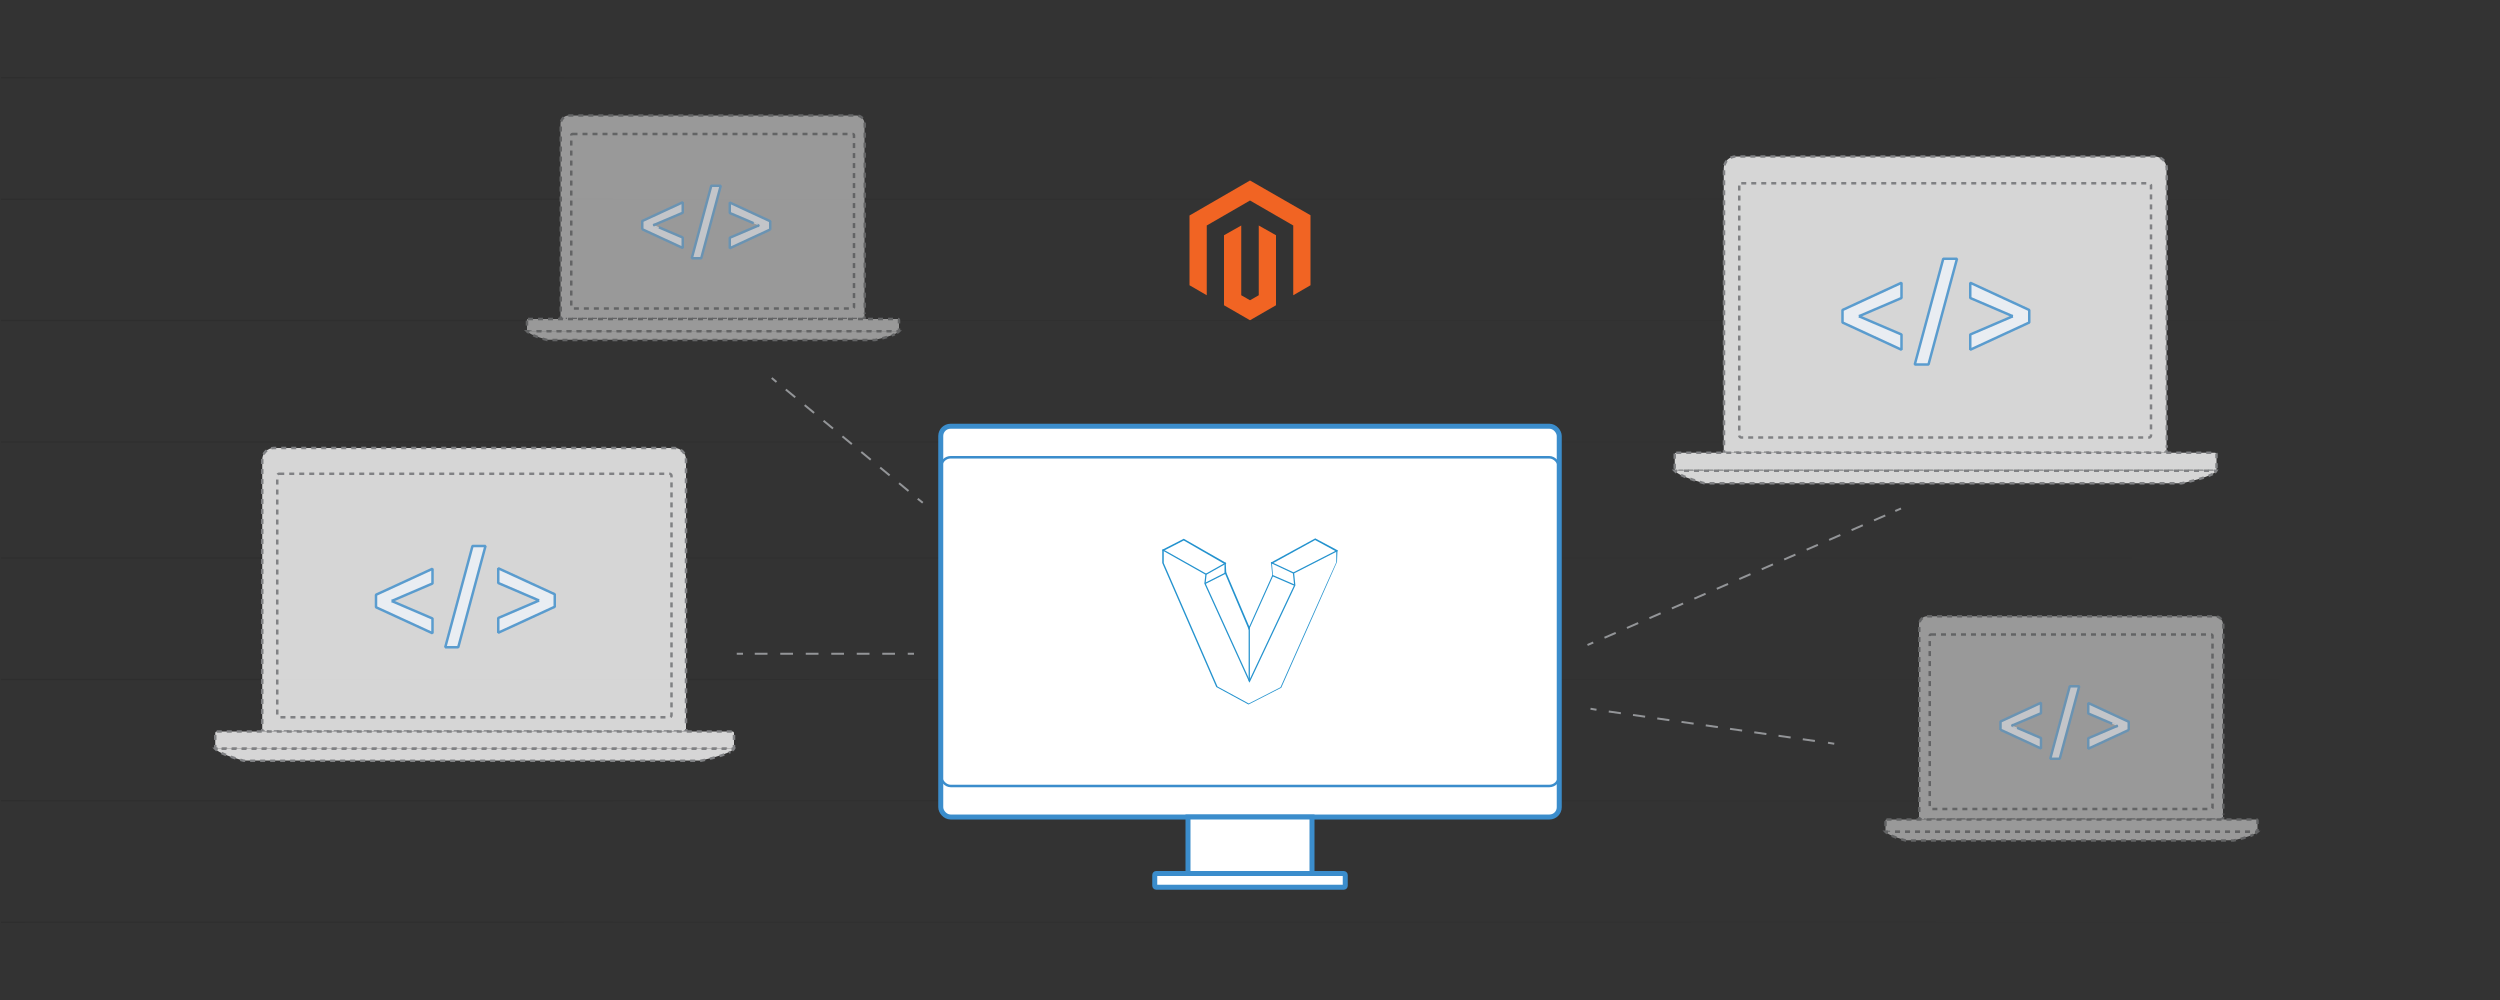 <?xml version="1.0" encoding="UTF-8"?>
<svg id="Layer_1" xmlns="http://www.w3.org/2000/svg" version="1.1" xmlns:xlink="http://www.w3.org/1999/xlink" viewBox="0 0 1000 400">
  <rect x="0" y="0" width="1000" height="400" fill="#333333" stroke="none"/>
  <!-- Generator: Adobe Illustrator 29.3.0, SVG Export Plug-In . SVG Version: 2.1.0 Build 146)  -->
  <defs>
    <style>
      .st0 {
        opacity: .8;
      }

      .st1 {
        stroke-dasharray: 4.9 4.9;
      }

      .st1, .st2, .st3, .st4, .st5, .st6, .st7, .st8, .st9, .st10, .st11, .st12, .st13, .st14, .st15, .st16, .st17, .st18, .st19, .st20, .st21, .st22, .st23, .st24, .st25, .st26, .st27, .st28, .st29, .st30, .st31, .st32, .st33, .st34, .st35, .st36 {
        fill: none;
      }

      .st1, .st2, .st3, .st4, .st5, .st6, .st7, .st8, .st9, .st10, .st11, .st12, .st13, .st15, .st16, .st17, .st18, .st19, .st20, .st21, .st22, .st23, .st25, .st26, .st27, .st28, .st29, .st30, .st31, .st32, .st33, .st34, .st37, .st35, .st36 {
        stroke-miterlimit: 10;
      }

      .st1, .st2, .st4, .st5, .st7, .st8, .st9, .st10, .st11, .st15, .st16, .st17, .st18, .st20, .st21, .st22, .st26, .st27, .st30, .st31, .st32, .st33, .st34, .st35 {
        stroke: #939598;
      }

      .st1, .st5, .st7, .st15, .st16 {
        stroke-width: .8px;
      }

      .st2 {
        stroke-dasharray: 2 2;
      }

      .st38 {
        fill: #f16423;
      }

      .st3 {
        stroke: url(#linear-gradient4);
      }

      .st3, .st6, .st12, .st13, .st19, .st23, .st28, .st29, .st36 {
        stroke-width: .5px;
      }

      .st3, .st6, .st12, .st13, .st19, .st23, .st28, .st36 {
        isolation: isolate;
        opacity: .2;
      }

      .st4 {
        stroke-dasharray: 2 2;
      }

      .st5 {
        stroke-dasharray: 4.9 4.9;
      }

      .st6 {
        stroke: url(#linear-gradient5);
      }

      .st39 {
        fill: #eef2f9;
      }

      .st8 {
        stroke-dasharray: 2 2;
      }

      .st40, .st37 {
        fill: #fff;
      }

      .st9 {
        stroke-dasharray: 2 2;
      }

      .st10 {
        stroke-dasharray: 2 2;
      }

      .st11 {
        stroke-dasharray: 2 2;
      }

      .st12 {
        stroke: url(#linear-gradient6);
      }

      .st13 {
        stroke: url(#linear-gradient2);
      }

      .st15 {
        stroke-dasharray: 4.9 4.9;
      }

      .st16 {
        stroke-dasharray: 5.1 5.1;
      }

      .st17 {
        stroke-dasharray: 2 2;
      }

      .st19 {
        stroke: url(#linear-gradient1);
      }

      .st20 {
        stroke-dasharray: 2 2;
      }

      .st21 {
        stroke-dasharray: 2 2;
      }

      .st41 {
        opacity: .8;
      }

      .st22 {
        stroke-dasharray: 2 2;
      }

      .st23 {
        stroke: url(#linear-gradient7);
      }

      .st24 {
        stroke-linejoin: bevel;
      }

      .st24, .st25, .st37 {
        stroke: #3b8dcc;
      }

      .st26 {
        stroke-dasharray: 2 2;
      }

      .st27 {
        stroke-dasharray: 2 2;
      }

      .st28 {
        stroke: url(#linear-gradient3);
      }

      .st29 {
        stroke: #2392ce;
      }

      .st30 {
        stroke-dasharray: 2 2;
      }

      .st31 {
        stroke-dasharray: 2 2;
      }

      .st32 {
        stroke-dasharray: 2 2;
      }

      .st33 {
        stroke-dasharray: 2 2;
      }

      .st42 {
        fill: #2392ce;
      }

      .st34 {
        stroke-dasharray: 2 2;
      }

      .st37 {
        stroke-width: 2px;
      }

      .st35 {
        stroke-dasharray: 2 2;
      }

      .st43 {
        opacity: .5;
      }

      .st36 {
        stroke: url(#linear-gradient);
      }
    </style>
    <linearGradient id="linear-gradient" x1="-1688.8" y1="1880.1" x2="-1688.8" y2="2879.4" gradientTransform="translate(-1879.8 2057.7) rotate(90) scale(1 -1)" gradientUnits="userSpaceOnUse">
      <stop offset="0" stop-color="#000"/>
      <stop offset="1" stop-color="#000" stop-opacity="0"/>
    </linearGradient>
    <linearGradient id="linear-gradient1" x1="-1834.5" x2="-1834.5" xlink:href="#linear-gradient"/>
    <linearGradient id="linear-gradient2" x1="-1785.9" x2="-1785.9" xlink:href="#linear-gradient"/>
    <linearGradient id="linear-gradient3" x1="-1737.4" x2="-1737.4" xlink:href="#linear-gradient"/>
    <linearGradient id="linear-gradient4" x1="-1880.9" x2="-1880.9" xlink:href="#linear-gradient"/>
    <linearGradient id="linear-gradient5" x1="-2026.6" x2="-2026.6" xlink:href="#linear-gradient"/>
    <linearGradient id="linear-gradient6" x1="-1978.1" x2="-1978.1" xlink:href="#linear-gradient"/>
    <linearGradient id="linear-gradient7" x1="-1929.5" x2="-1929.5" xlink:href="#linear-gradient"/>
  </defs>
  <g class="st43">
    <g>
      <line class="st36" x1="999.6" y1="368.9" x2=".4" y2="368.9"/>
      <line class="st19" x1="999.6" y1="223.2" x2=".4" y2="223.2"/>
      <line class="st13" x1="999.6" y1="271.8" x2=".4" y2="271.8"/>
      <line class="st28" x1="999.6" y1="320.3" x2=".4" y2="320.3"/>
    </g>
    <g>
      <line class="st3" x1="999.6" y1="176.8" x2=".4" y2="176.8"/>
      <line class="st6" x1="999.6" y1="31.1" x2=".4" y2="31.1"/>
      <line class="st12" x1="999.6" y1="79.7" x2=".4" y2="79.7"/>
      <line class="st23" x1="999.6" y1="128.2" x2=".4" y2="128.2"/>
    </g>
  </g>
  <g>
    <polygon class="st38" points="500 72.2 475.8 86.2 475.8 114.1 482.7 118.1 482.7 90.2 500 80.2 517.3 90.2 517.3 118.1 524.2 114.1 524.2 86.1 500 72.2"/>
    <polygon class="st38" points="503.5 118.1 500 120.1 496.5 118.1 496.5 90.2 489.6 94.1 489.6 122.1 500 128.1 510.4 122.1 510.4 94.1 503.5 90.2 503.5 118.1"/>
  </g>
  <rect class="st14" width="1000" height="400"/>
  <g>
    <g>
      <rect class="st37" x="376.3" y="170.5" width="247.4" height="156.3" rx="3.9" ry="3.9"/>
      <rect class="st25" x="376.4" y="182.9" width="247.2" height="131.5" rx="3.9" ry="3.9"/>
      <rect class="st37" x="475.2" y="326.8" width="49.6" height="22.7"/>
      <rect class="st37" x="461.9" y="349.4" width="76.2" height="5.5" rx=".6" ry=".6"/>
    </g>
    <g>
      <path class="st42" d="M526,216l8.5,4.6v4.3c-.1,0-22.3,50-22.3,50l-12.7,6.5-12.5-6.8-21.5-49.4v-4.9l8-4.1,16.3,9.4v3.6c.1,0,.1,0,.1,0h0c0,0,9.2,21.7,9.2,21.7l.4,1.1.5-1,9.2-20.5h0c0-.1,0-.2,0-.2l-.4-4.8,17.1-9.4M526,215.4l-17.6,9.6.5,5.1-9.2,20.5-9.2-21.6-.2-3.9-16.8-9.6-8.6,4.4v5.3l21.6,49.6,12.9,7,13.1-6.7,22.3-50.3.2-4.7-9-4.8h0Z"/>
      <polyline class="st29" points="465 219.9 482.4 229.7 482 233.4 499.8 272.5 517.9 234.1 517.4 229.2 535 220.2"/>
      <line class="st29" x1="517.4" y1="229.2" x2="508.4" y2="225"/>
      <line class="st29" x1="517.9" y1="234.1" x2="508.9" y2="230.2"/>
      <line class="st29" x1="482" y1="233.4" x2="490.5" y2="229.1"/>
      <line class="st29" x1="482.4" y1="229.7" x2="490.4" y2="225.2"/>
      <line class="st29" x1="499.7" y1="250.7" x2="499.7" y2="272.5"/>
    </g>
  </g>
  <g>
    <g class="st0">
      <g>
        <path class="st40" d="M866.6,181.1h-177.1v-113.7c0-2.7,2.1-4.8,4.8-4.8h167.5c2.7,0,4.8,2.1,4.8,4.8v113.7Z"/>
        <g>
          <polyline class="st18" points="866.6 180.1 866.6 181.1 865.6 181.1"/>
          <line class="st34" x1="863.6" y1="181.1" x2="691.6" y2="181.1"/>
          <polyline class="st18" points="690.6 181.1 689.6 181.1 689.6 180.1"/>
          <path class="st22" d="M689.6,178.1v-110.7c0-2.7,2.1-4.8,4.8-4.8h167.5c2.7,0,4.8,2.1,4.8,4.8v111.7"/>
        </g>
      </g>
      <g>
        <rect class="st40" x="695.7" y="73.3" width="164.7" height="101.7" rx=".8" ry=".8"/>
        <rect class="st17" x="695.7" y="73.3" width="164.7" height="101.7" rx=".8" ry=".8"/>
      </g>
      <g>
        <rect class="st40" x="669.9" y="181.1" width="216.7" height="7.2" rx=".6" ry=".6"/>
        <rect class="st30" x="669.9" y="181.1" width="216.7" height="7.2" rx=".6" ry=".6"/>
      </g>
      <g>
        <path class="st40" d="M886.6,188.3h-216.7c2,2.5,11.9,5,11.9,5h190.9s12.3-2.5,13.9-5Z"/>
        <g>
          <path class="st18" d="M885.9,189c.3-.2.6-.5.7-.7h-1"/>
          <path class="st2" d="M883.6,188.3h-211.7"/>
          <path class="st18" d="M670.9,188.3h-1c.2.2.4.5.7.7"/>
          <path class="st26" d="M672.4,190c3.6,1.8,9.4,3.3,9.4,3.3h190.9s8.6-1.7,12.4-3.7"/>
        </g>
      </g>
    </g>
    <g class="st0">
      <g>
        <path class="st39" d="M737,129v-5l23.6-10.9v6.1l-16.8,7.2.2-.3v.8l-.2-.3,16.8,7.2v6.1l-23.6-10.9Z"/>
        <path class="st39" d="M782.8,103.5l-11.4,42.3h-5.5l11.4-42.3h5.5Z"/>
        <path class="st39" d="M811.7,129l-23.6,10.9v-6.1l16.8-7.2-.2.3v-.8l.2.3-16.8-7.2v-6.1l23.6,10.9v5Z"/>
      </g>
      <g>
        <path class="st24" d="M737,129v-5l23.6-10.9v6.1l-16.8,7.2.2-.3v.8l-.2-.3,16.8,7.2v6.1l-23.6-10.9Z"/>
        <path class="st24" d="M782.8,103.5l-11.4,42.3h-5.5l11.4-42.3h5.5Z"/>
        <path class="st24" d="M811.7,129l-23.6,10.9v-6.1l16.8-7.2-.2.3v-.8l.2.3-16.8-7.2v-6.1l23.6,10.9v5Z"/>
      </g>
    </g>
  </g>
  <g>
    <g class="st41">
      <g>
        <path class="st40" d="M274.5,292.6H104.9v-108.8c0-2.5,2.1-4.6,4.6-4.6h160.3c2.5,0,4.6,2.1,4.6,4.6v108.8Z"/>
        <g>
          <polyline class="st18" points="274.5 291.6 274.5 292.6 273.5 292.6"/>
          <line class="st10" x1="271.5" y1="292.6" x2="106.9" y2="292.6"/>
          <polyline class="st18" points="105.9 292.6 104.9 292.6 104.9 291.6"/>
          <path class="st4" d="M104.9,289.6v-105.8c0-2.5,2.1-4.6,4.6-4.6h160.3c2.5,0,4.6,2.1,4.6,4.6v106.8"/>
        </g>
      </g>
      <g>
        <rect class="st40" x="110.9" y="189.5" width="157.7" height="97.4" rx=".8" ry=".8"/>
        <rect class="st31" x="110.9" y="189.5" width="157.7" height="97.4" rx=".8" ry=".8"/>
      </g>
      <g>
        <rect class="st40" x="86.1" y="292.6" width="207.5" height="6.9" rx=".6" ry=".6"/>
        <rect class="st11" x="86.1" y="292.6" width="207.5" height="6.9" rx=".6" ry=".6"/>
      </g>
      <g>
        <path class="st40" d="M293.6,299.5H86.1c1.9,2.4,11.3,4.7,11.3,4.7h182.8s11.8-2.4,13.3-4.7Z"/>
        <g>
          <path class="st18" d="M292.9,300.2c.3-.2.6-.5.7-.7h-1"/>
          <path class="st35" d="M290.6,299.5H88.1"/>
          <path class="st18" d="M87.1,299.5h-1c.2.2.4.4.7.7"/>
          <path class="st32" d="M88.6,301.2c3.5,1.7,8.9,3.1,8.9,3.1h182.8s8.1-1.6,11.8-3.5"/>
        </g>
      </g>
    </g>
    <g class="st41">
      <g>
        <path class="st39" d="M150.4,242.7v-4.8l22.6-10.4v5.9l-16.1,6.9.2-.3v.8l-.2-.3,16.1,6.9v5.9l-22.6-10.4Z"/>
        <path class="st39" d="M194.2,218.4l-10.9,40.5h-5.2l10.9-40.5h5.2Z"/>
        <path class="st39" d="M221.9,242.7l-22.6,10.4v-5.9l16.1-6.9-.2.3v-.8l.2.3-16.1-6.9v-5.9l22.6,10.4v4.8Z"/>
      </g>
      <g>
        <path class="st24" d="M150.4,242.7v-4.8l22.6-10.4v5.9l-16.1,6.9.2-.3v.8l-.2-.3,16.1,6.9v5.9l-22.6-10.4Z"/>
        <path class="st24" d="M194.2,218.4l-10.9,40.5h-5.2l10.9-40.5h5.2Z"/>
        <path class="st24" d="M221.9,242.7l-22.6,10.4v-5.9l16.1-6.9-.2.3v-.8l.2.3-16.1-6.9v-5.9l22.6,10.4v4.8Z"/>
      </g>
    </g>
  </g>
  <g>
    <g class="st43">
      <g>
        <path class="st40" d="M345.8,127.6h-121.6V49.5c0-1.8,1.5-3.3,3.3-3.3h115c1.8,0,3.3,1.5,3.3,3.3v78Z"/>
        <g>
          <polyline class="st18" points="345.8 126.6 345.8 127.6 344.8 127.6"/>
          <line class="st9" x1="342.8" y1="127.6" x2="226.3" y2="127.6"/>
          <polyline class="st18" points="225.3 127.6 224.3 127.6 224.3 126.6"/>
          <path class="st8" d="M224.3,124.6V49.5c0-1.8,1.5-3.3,3.3-3.3h115c1.8,0,3.3,1.5,3.3,3.3v76"/>
        </g>
      </g>
      <g>
        <rect class="st40" x="228.5" y="53.6" width="113.1" height="69.8" rx=".5" ry=".5"/>
        <rect class="st33" x="228.5" y="53.6" width="113.1" height="69.8" rx=".5" ry=".5"/>
      </g>
      <g>
        <rect class="st40" x="210.8" y="127.6" width="148.8" height="5" rx=".4" ry=".4"/>
        <rect class="st20" x="210.8" y="127.6" width="148.8" height="5" rx=".4" ry=".4"/>
      </g>
      <g>
        <path class="st40" d="M359.6,132.5h-148.8c1.4,1.7,8.1,3.4,8.1,3.4h131.1s8.4-1.7,9.6-3.4Z"/>
        <g>
          <path class="st18" d="M358.8,133.2c.3-.2.6-.4.8-.6h-1"/>
          <path class="st27" d="M356.6,132.5h-143.7"/>
          <path class="st18" d="M211.8,132.5h-1c.2.2.4.4.8.6"/>
          <path class="st21" d="M213.3,134.1c2.4,1.1,5.6,1.9,5.6,1.9h131.1s5.1-1,7.9-2.3"/>
        </g>
      </g>
    </g>
    <g class="st43">
      <g>
        <path class="st39" d="M256.9,91.8v-3.4l16.2-7.5v4.2l-11.5,4.9v-.2c.1,0,.1.5.1.5v-.2c-.1,0,11.4,4.9,11.4,4.9v4.2l-16.2-7.5Z"/>
        <path class="st39" d="M288.3,74.3l-7.8,29h-3.8l7.8-29h3.8Z"/>
        <path class="st39" d="M308.1,91.8l-16.2,7.5v-4.2l11.5-4.9v.2c-.1,0-.1-.5-.1-.5v.2c.1,0-11.4-4.9-11.4-4.9v-4.2l16.2,7.5v3.4Z"/>
      </g>
      <g>
        <path class="st24" d="M256.9,91.8v-3.4l16.2-7.5v4.2l-11.5,4.9v-.2c.1,0,.1.5.1.5v-.2c-.1,0,11.4,4.9,11.4,4.9v4.2l-16.2-7.5Z"/>
        <path class="st24" d="M288.3,74.3l-7.8,29h-3.8l7.8-29h3.8Z"/>
        <path class="st24" d="M308.1,91.8l-16.2,7.5v-4.2l11.5-4.9v.2c-.1,0-.1-.5-.1-.5v.2c.1,0-11.4-4.9-11.4-4.9v-4.2l16.2,7.5v3.4Z"/>
      </g>
    </g>
  </g>
  <g>
    <g class="st43">
      <g>
        <path class="st40" d="M889.2,327.8h-121.6v-78c0-1.8,1.5-3.3,3.3-3.3h115c1.8,0,3.3,1.5,3.3,3.3v78Z"/>
        <g>
          <polyline class="st18" points="889.2 326.8 889.2 327.8 888.2 327.8"/>
          <line class="st9" x1="886.2" y1="327.8" x2="769.7" y2="327.8"/>
          <polyline class="st18" points="768.7 327.8 767.7 327.8 767.7 326.8"/>
          <path class="st8" d="M767.7,324.8v-75c0-1.8,1.5-3.3,3.3-3.3h115c1.8,0,3.3,1.5,3.3,3.3v76"/>
        </g>
      </g>
      <g>
        <rect class="st40" x="771.9" y="253.8" width="113.1" height="69.8" rx=".5" ry=".5"/>
        <rect class="st33" x="771.9" y="253.8" width="113.1" height="69.8" rx=".5" ry=".5"/>
      </g>
      <g>
        <rect class="st40" x="754.2" y="327.8" width="148.8" height="5" rx=".4" ry=".4"/>
        <rect class="st20" x="754.2" y="327.8" width="148.8" height="5" rx=".4" ry=".4"/>
      </g>
      <g>
        <path class="st40" d="M903,332.7h-148.8c1.4,1.7,8.1,3.4,8.1,3.4h131.1s8.4-1.7,9.6-3.4Z"/>
        <g>
          <path class="st18" d="M902.2,333.4c.3-.2.6-.4.8-.6h-1"/>
          <path class="st27" d="M900,332.7h-143.7"/>
          <path class="st18" d="M755.2,332.7h-1c.2.2.4.4.8.6"/>
          <path class="st21" d="M756.7,334.3c2.4,1.1,5.6,1.9,5.6,1.9h131.1s5.1-1,7.9-2.3"/>
        </g>
      </g>
    </g>
    <g class="st43">
      <g>
        <path class="st39" d="M800.2,292v-3.4l16.2-7.5v4.2l-11.5,4.9v-.2c.1,0,.1.5.1.5v-.2c-.1,0,11.4,4.9,11.4,4.9v4.2l-16.2-7.5Z"/>
        <path class="st39" d="M831.7,274.5l-7.8,29h-3.8l7.8-29h3.8Z"/>
        <path class="st39" d="M851.5,292l-16.2,7.5v-4.2l11.5-4.9v.2c-.1,0-.1-.5-.1-.5v.2c.1,0-11.4-4.9-11.4-4.9v-4.2l16.2,7.5v3.4Z"/>
      </g>
      <g>
        <path class="st24" d="M800.2,292v-3.4l16.2-7.5v4.2l-11.5,4.9v-.2c.1,0,.1.5.1.5v-.2c-.1,0,11.4,4.9,11.4,4.9v4.2l-16.2-7.5Z"/>
        <path class="st24" d="M831.7,274.5l-7.8,29h-3.8l7.8-29h3.8Z"/>
        <path class="st24" d="M851.5,292l-16.2,7.5v-4.2l11.5-4.9v.2c-.1,0-.1-.5-.1-.5v.2c.1,0-11.4-4.9-11.4-4.9v-4.2l16.2,7.5v3.4Z"/>
      </g>
    </g>
  </g>
  <g>
    <line class="st40" x1="636.2" y1="283.5" x2="733.7" y2="297.5"/>
    <g>
      <line class="st7" x1="636.2" y1="283.5" x2="638.6" y2="283.9"/>
      <line class="st5" x1="643.5" y1="284.6" x2="728.8" y2="296.8"/>
      <line class="st7" x1="731.2" y1="297.1" x2="733.7" y2="297.5"/>
    </g>
  </g>
  <g>
    <line class="st40" x1="635" y1="258" x2="760.4" y2="203.4"/>
    <g>
      <line class="st7" x1="635" y1="258" x2="637.3" y2="257"/>
      <line class="st1" x1="641.8" y1="255.1" x2="755.9" y2="205.4"/>
      <line class="st7" x1="758.1" y1="204.4" x2="760.4" y2="203.4"/>
    </g>
  </g>
  <g>
    <line class="st40" x1="369.1" y1="201.1" x2="308.7" y2="151.2"/>
    <g>
      <line class="st7" x1="369.1" y1="201.1" x2="367.1" y2="199.5"/>
      <line class="st15" x1="363.4" y1="196.4" x2="312.5" y2="154.3"/>
      <line class="st7" x1="310.6" y1="152.8" x2="308.7" y2="151.2"/>
    </g>
  </g>
  <g>
    <line class="st7" x1="365.6" y1="261.5" x2="363.1" y2="261.5"/>
    <line class="st16" x1="358" y1="261.5" x2="299.8" y2="261.5"/>
    <line class="st7" x1="297.2" y1="261.5" x2="294.7" y2="261.5"/>
  </g>
</svg>